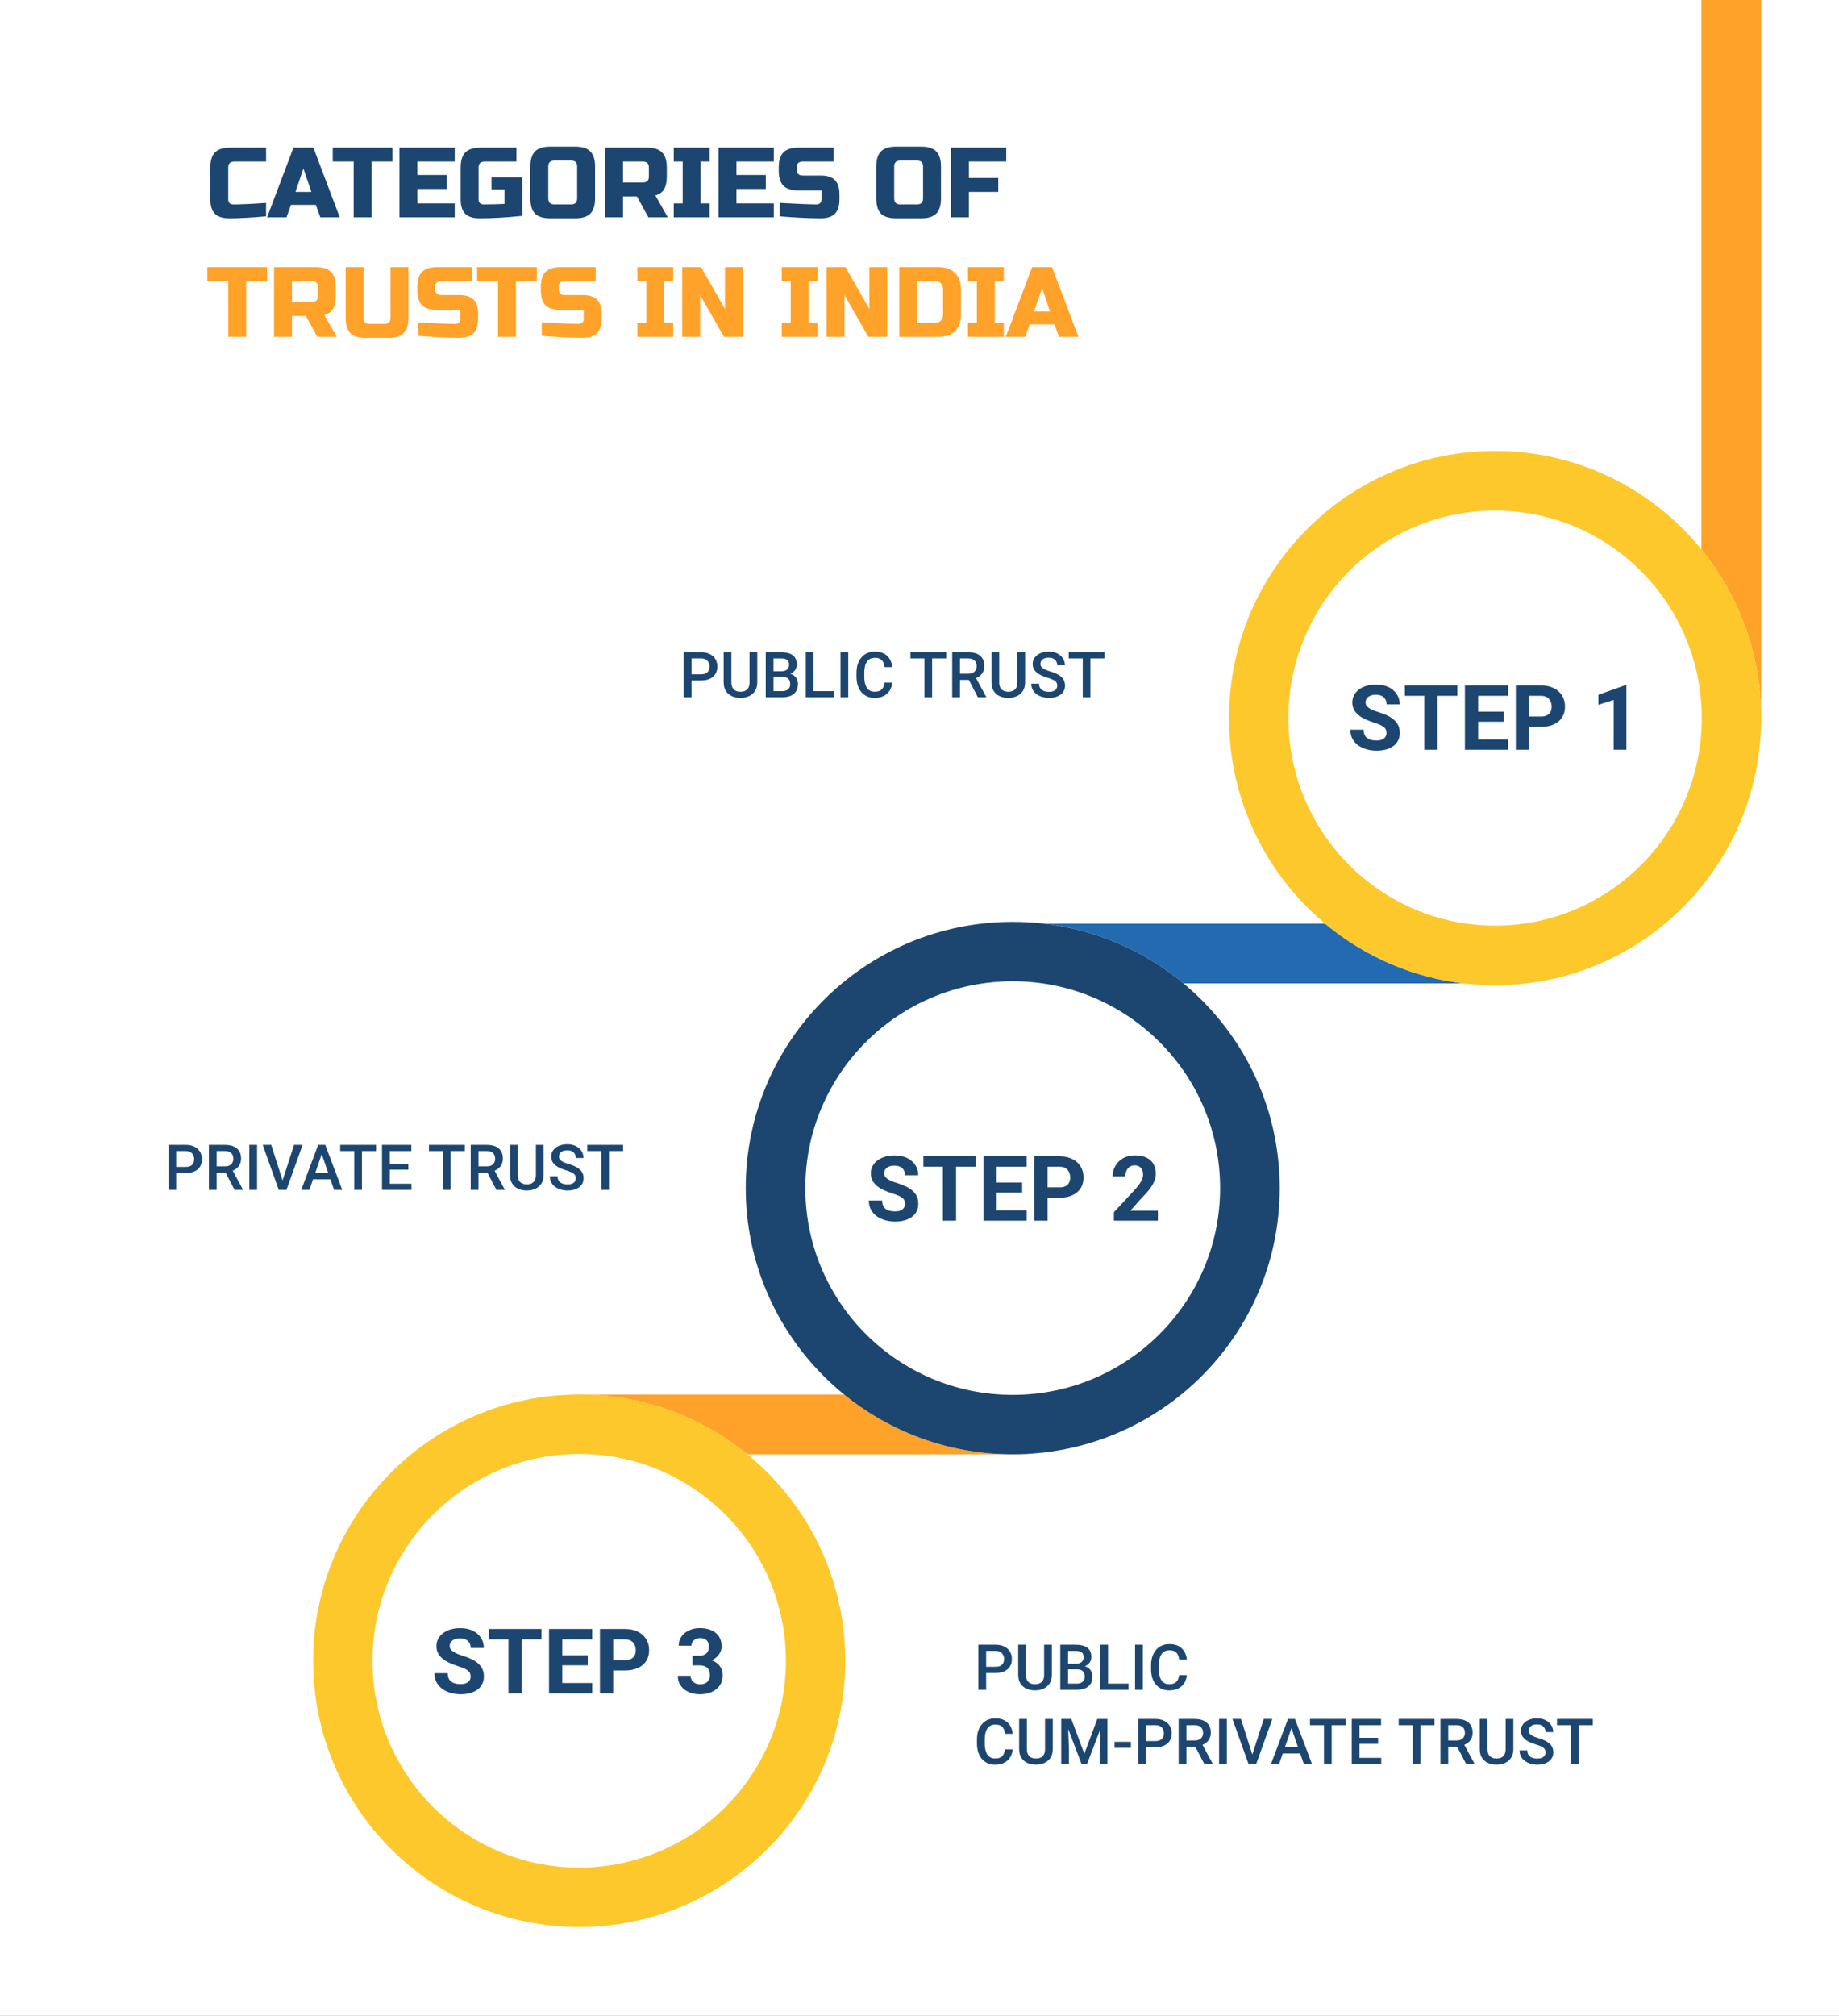 <svg width="1016" height="1113" viewBox="0 0 1016 1113" fill="none" xmlns="http://www.w3.org/2000/svg">
<rect x="0" y="0" width="1016" height="1113" fill="#808080" stroke="none"/>
<g clip-path="url(#clip0_642_530)">
<rect width="1016" height="1113" fill="white"/>
<path d="M568 770H316V803H568V770Z" fill="#FFA229"/>
<path d="M319.994 1064C401.188 1064 467 998.185 467 917C467 835.815 401.188 770 319.994 770C238.8 770 173 835.815 173 917.029C173 998.243 238.806 1064 319.994 1064Z" fill="white"/>
<path d="M260.015 925.698C260.015 925.063 259.917 924.494 259.722 923.989C259.543 923.468 259.201 922.996 258.696 922.573C258.192 922.134 257.484 921.702 256.572 921.279C255.661 920.856 254.481 920.417 253.032 919.961C251.421 919.44 249.891 918.854 248.442 918.203C247.01 917.552 245.741 916.795 244.634 915.933C243.543 915.054 242.681 914.036 242.046 912.881C241.427 911.725 241.118 910.382 241.118 908.853C241.118 907.371 241.444 906.029 242.095 904.824C242.746 903.604 243.657 902.562 244.829 901.699C246.001 900.82 247.384 900.145 248.979 899.673C250.591 899.201 252.357 898.965 254.277 898.965C256.898 898.965 259.185 899.437 261.138 900.381C263.091 901.325 264.604 902.619 265.679 904.263C266.769 905.907 267.314 907.786 267.314 909.902H260.039C260.039 908.861 259.819 907.949 259.38 907.168C258.957 906.37 258.306 905.744 257.427 905.288C256.564 904.832 255.474 904.604 254.155 904.604C252.886 904.604 251.828 904.8 250.981 905.19C250.135 905.565 249.5 906.077 249.077 906.729C248.654 907.363 248.442 908.079 248.442 908.877C248.442 909.479 248.589 910.024 248.882 910.513C249.191 911.001 249.647 911.457 250.249 911.88C250.851 912.303 251.592 912.702 252.471 913.076C253.35 913.451 254.367 913.817 255.522 914.175C257.459 914.761 259.16 915.42 260.625 916.152C262.106 916.885 263.343 917.707 264.336 918.618C265.329 919.53 266.077 920.563 266.582 921.719C267.087 922.874 267.339 924.185 267.339 925.649C267.339 927.196 267.038 928.579 266.436 929.8C265.833 931.021 264.963 932.054 263.823 932.9C262.684 933.747 261.325 934.39 259.746 934.829C258.167 935.269 256.401 935.488 254.448 935.488C252.69 935.488 250.957 935.26 249.248 934.805C247.539 934.333 245.985 933.625 244.585 932.681C243.201 931.737 242.095 930.532 241.265 929.067C240.435 927.603 240.02 925.869 240.02 923.867H247.368C247.368 924.974 247.539 925.91 247.881 926.675C248.223 927.44 248.703 928.058 249.321 928.53C249.956 929.002 250.705 929.344 251.567 929.556C252.446 929.767 253.407 929.873 254.448 929.873C255.718 929.873 256.759 929.694 257.573 929.336C258.403 928.978 259.014 928.481 259.404 927.847C259.811 927.212 260.015 926.496 260.015 925.698ZM288.213 899.453V935H280.913V899.453H288.213ZM299.15 899.453V905.19H270.146V899.453H299.15ZM327.178 929.287V935H308.257V929.287H327.178ZM310.649 899.453V935H303.325V899.453H310.649ZM324.712 913.931V919.497H308.257V913.931H324.712ZM327.153 899.453V905.19H308.257V899.453H327.153ZM345.293 922.329H336.235V916.616H345.293C346.693 916.616 347.832 916.388 348.711 915.933C349.59 915.461 350.233 914.81 350.64 913.979C351.047 913.149 351.25 912.214 351.25 911.172C351.25 910.114 351.047 909.129 350.64 908.218C350.233 907.306 349.59 906.574 348.711 906.021C347.832 905.467 346.693 905.19 345.293 905.19H338.774V935H331.45V899.453H345.293C348.076 899.453 350.461 899.958 352.446 900.967C354.448 901.96 355.978 903.335 357.036 905.093C358.094 906.851 358.623 908.861 358.623 911.123C358.623 913.418 358.094 915.404 357.036 917.08C355.978 918.757 354.448 920.05 352.446 920.962C350.461 921.873 348.076 922.329 345.293 922.329ZM382.598 914.175H386.357C387.562 914.175 388.555 913.971 389.336 913.564C390.117 913.141 390.695 912.555 391.069 911.807C391.46 911.042 391.655 910.155 391.655 909.146C391.655 908.234 391.476 907.428 391.118 906.729C390.776 906.012 390.247 905.459 389.531 905.068C388.815 904.661 387.912 904.458 386.821 904.458C385.959 904.458 385.161 904.629 384.429 904.971C383.696 905.312 383.11 905.793 382.671 906.411C382.231 907.03 382.012 907.778 382.012 908.657H374.956C374.956 906.704 375.477 905.003 376.519 903.555C377.576 902.106 378.993 900.975 380.767 900.161C382.541 899.347 384.494 898.94 386.626 898.94C389.035 898.94 391.143 899.331 392.949 900.112C394.756 900.877 396.164 902.008 397.173 903.506C398.182 905.003 398.687 906.859 398.687 909.072C398.687 910.195 398.426 911.286 397.905 912.344C397.384 913.385 396.636 914.329 395.659 915.176C394.699 916.006 393.527 916.673 392.144 917.178C390.76 917.666 389.206 917.91 387.48 917.91H382.598V914.175ZM382.598 919.521V915.884H387.48C389.417 915.884 391.118 916.104 392.583 916.543C394.048 916.982 395.277 917.617 396.27 918.447C397.262 919.261 398.011 920.229 398.516 921.353C399.02 922.459 399.272 923.688 399.272 925.039C399.272 926.699 398.955 928.18 398.32 929.482C397.686 930.768 396.79 931.859 395.635 932.754C394.495 933.649 393.161 934.333 391.631 934.805C390.101 935.26 388.433 935.488 386.626 935.488C385.129 935.488 383.656 935.285 382.207 934.878C380.775 934.455 379.473 933.828 378.301 932.998C377.145 932.152 376.217 931.094 375.518 929.824C374.834 928.538 374.492 927.017 374.492 925.259H381.548C381.548 926.17 381.776 926.984 382.231 927.7C382.687 928.416 383.314 928.978 384.111 929.385C384.925 929.792 385.828 929.995 386.821 929.995C387.944 929.995 388.905 929.792 389.702 929.385C390.516 928.962 391.134 928.376 391.558 927.627C391.997 926.862 392.217 925.975 392.217 924.966C392.217 923.664 391.981 922.622 391.509 921.841C391.037 921.043 390.361 920.457 389.482 920.083C388.604 919.709 387.562 919.521 386.357 919.521H382.598Z" fill="#1C4670"/>
<path d="M319.994 1064C401.188 1064 467 998.179 467 917C467 835.821 401.188 770 319.994 770C238.8 770 173 835.809 173 917.029C173 998.249 238.806 1064 319.994 1064ZM319.994 1031.19C256.924 1031.19 205.795 980.062 205.795 917C205.795 853.938 256.924 802.806 319.994 802.806C383.065 802.806 434.193 853.932 434.193 917.029C434.193 980.126 383.065 1031.19 320 1031.19H319.994Z" fill="#FCC82B"/>
<path d="M973 0H940V400H973V0Z" fill="#FFA229"/>
<path d="M819 510H568V543H819V510Z" fill="#246AB0"/>
<path d="M825.994 544C907.185 544 973 477.961 973 396.5C973 315.039 907.185 249 825.994 249C744.803 249 679 315.039 679 396.5C679 477.961 744.815 544 825.994 544Z" fill="white"/>
<path d="M766.015 404.698C766.015 404.063 765.917 403.494 765.722 402.989C765.543 402.468 765.201 401.996 764.696 401.573C764.192 401.134 763.484 400.702 762.572 400.279C761.661 399.856 760.481 399.417 759.032 398.961C757.421 398.44 755.891 397.854 754.442 397.203C753.01 396.552 751.741 395.795 750.634 394.933C749.543 394.054 748.681 393.036 748.046 391.881C747.427 390.725 747.118 389.382 747.118 387.853C747.118 386.371 747.444 385.029 748.095 383.824C748.746 382.604 749.657 381.562 750.829 380.699C752.001 379.82 753.384 379.145 754.979 378.673C756.591 378.201 758.357 377.965 760.277 377.965C762.898 377.965 765.185 378.437 767.138 379.381C769.091 380.325 770.604 381.619 771.679 383.263C772.769 384.907 773.314 386.786 773.314 388.902H766.039C766.039 387.861 765.819 386.949 765.38 386.168C764.957 385.37 764.306 384.744 763.427 384.288C762.564 383.832 761.474 383.604 760.155 383.604C758.886 383.604 757.828 383.8 756.981 384.19C756.135 384.565 755.5 385.077 755.077 385.729C754.654 386.363 754.442 387.079 754.442 387.877C754.442 388.479 754.589 389.024 754.882 389.513C755.191 390.001 755.647 390.457 756.249 390.88C756.851 391.303 757.592 391.702 758.471 392.076C759.35 392.451 760.367 392.817 761.522 393.175C763.459 393.761 765.16 394.42 766.625 395.152C768.106 395.885 769.343 396.707 770.336 397.618C771.329 398.53 772.077 399.563 772.582 400.719C773.087 401.874 773.339 403.185 773.339 404.649C773.339 406.196 773.038 407.579 772.436 408.8C771.833 410.021 770.963 411.054 769.823 411.9C768.684 412.747 767.325 413.39 765.746 413.829C764.167 414.269 762.401 414.488 760.448 414.488C758.69 414.488 756.957 414.26 755.248 413.805C753.539 413.333 751.985 412.625 750.585 411.681C749.201 410.737 748.095 409.532 747.265 408.067C746.435 406.603 746.02 404.869 746.02 402.867H753.368C753.368 403.974 753.539 404.91 753.881 405.675C754.223 406.44 754.703 407.058 755.321 407.53C755.956 408.002 756.705 408.344 757.567 408.556C758.446 408.767 759.407 408.873 760.448 408.873C761.718 408.873 762.759 408.694 763.573 408.336C764.403 407.978 765.014 407.481 765.404 406.847C765.811 406.212 766.015 405.496 766.015 404.698ZM794.213 378.453V414H786.913V378.453H794.213ZM805.15 378.453V384.19H776.146V378.453H805.15ZM833.178 408.287V414H814.257V408.287H833.178ZM816.649 378.453V414H809.325V378.453H816.649ZM830.712 392.931V398.497H814.257V392.931H830.712ZM833.153 378.453V384.19H814.257V378.453H833.153ZM851.293 401.329H842.235V395.616H851.293C852.693 395.616 853.832 395.388 854.711 394.933C855.59 394.461 856.233 393.81 856.64 392.979C857.047 392.149 857.25 391.214 857.25 390.172C857.25 389.114 857.047 388.129 856.64 387.218C856.233 386.306 855.59 385.574 854.711 385.021C853.832 384.467 852.693 384.19 851.293 384.19H844.774V414H837.45V378.453H851.293C854.076 378.453 856.461 378.958 858.446 379.967C860.448 380.96 861.978 382.335 863.036 384.093C864.094 385.851 864.623 387.861 864.623 390.123C864.623 392.418 864.094 394.404 863.036 396.08C861.978 397.757 860.448 399.05 858.446 399.962C856.461 400.873 854.076 401.329 851.293 401.329ZM898.534 378.38V414H891.503V386.485L883.056 389.171V383.629L897.777 378.38H898.534Z" fill="#1C4670"/>
<path d="M825.994 544C907.185 544 973 477.961 973 396.5C973 315.039 907.185 249 825.994 249C744.803 249 679 315.039 679 396.5C679 477.961 744.815 544 825.994 544ZM825.994 511.077C762.926 511.077 711.806 459.777 711.806 396.5C711.806 333.223 762.955 281.917 826 281.917C889.045 281.917 940.188 333.217 940.188 396.5C940.188 459.783 889.062 511.077 826 511.077H825.994Z" fill="#FCC82B"/>
<path d="M559.5 803C640.961 803 707 737.186 707 655.997C707 574.808 640.961 509 559.5 509C478.039 509 412 574.82 412 655.997C412 737.175 478.039 803 559.5 803Z" fill="white"/>
<path d="M500.015 664.698C500.015 664.063 499.917 663.494 499.722 662.989C499.543 662.468 499.201 661.996 498.696 661.573C498.192 661.134 497.484 660.702 496.572 660.279C495.661 659.856 494.481 659.417 493.032 658.961C491.421 658.44 489.891 657.854 488.442 657.203C487.01 656.552 485.741 655.795 484.634 654.933C483.543 654.054 482.681 653.036 482.046 651.881C481.427 650.725 481.118 649.382 481.118 647.853C481.118 646.371 481.444 645.029 482.095 643.824C482.746 642.604 483.657 641.562 484.829 640.699C486.001 639.82 487.384 639.145 488.979 638.673C490.591 638.201 492.357 637.965 494.277 637.965C496.898 637.965 499.185 638.437 501.138 639.381C503.091 640.325 504.604 641.619 505.679 643.263C506.769 644.907 507.314 646.786 507.314 648.902H500.039C500.039 647.861 499.819 646.949 499.38 646.168C498.957 645.37 498.306 644.744 497.427 644.288C496.564 643.832 495.474 643.604 494.155 643.604C492.886 643.604 491.828 643.8 490.981 644.19C490.135 644.565 489.5 645.077 489.077 645.729C488.654 646.363 488.442 647.079 488.442 647.877C488.442 648.479 488.589 649.024 488.882 649.513C489.191 650.001 489.647 650.457 490.249 650.88C490.851 651.303 491.592 651.702 492.471 652.076C493.35 652.451 494.367 652.817 495.522 653.175C497.459 653.761 499.16 654.42 500.625 655.152C502.106 655.885 503.343 656.707 504.336 657.618C505.329 658.53 506.077 659.563 506.582 660.719C507.087 661.874 507.339 663.185 507.339 664.649C507.339 666.196 507.038 667.579 506.436 668.8C505.833 670.021 504.963 671.054 503.823 671.9C502.684 672.747 501.325 673.39 499.746 673.829C498.167 674.269 496.401 674.488 494.448 674.488C492.69 674.488 490.957 674.26 489.248 673.805C487.539 673.333 485.985 672.625 484.585 671.681C483.201 670.737 482.095 669.532 481.265 668.067C480.435 666.603 480.02 664.869 480.02 662.867H487.368C487.368 663.974 487.539 664.91 487.881 665.675C488.223 666.44 488.703 667.058 489.321 667.53C489.956 668.002 490.705 668.344 491.567 668.556C492.446 668.767 493.407 668.873 494.448 668.873C495.718 668.873 496.759 668.694 497.573 668.336C498.403 667.978 499.014 667.481 499.404 666.847C499.811 666.212 500.015 665.496 500.015 664.698ZM528.213 638.453V674H520.913V638.453H528.213ZM539.15 638.453V644.19H510.146V638.453H539.15ZM567.178 668.287V674H548.257V668.287H567.178ZM550.649 638.453V674H543.325V638.453H550.649ZM564.712 652.931V658.497H548.257V652.931H564.712ZM567.153 638.453V644.19H548.257V638.453H567.153ZM585.293 661.329H576.235V655.616H585.293C586.693 655.616 587.832 655.388 588.711 654.933C589.59 654.461 590.233 653.81 590.64 652.979C591.047 652.149 591.25 651.214 591.25 650.172C591.25 649.114 591.047 648.129 590.64 647.218C590.233 646.306 589.59 645.574 588.711 645.021C587.832 644.467 586.693 644.19 585.293 644.19H578.774V674H571.45V638.453H585.293C588.076 638.453 590.461 638.958 592.446 639.967C594.448 640.96 595.978 642.335 597.036 644.093C598.094 645.851 598.623 647.861 598.623 650.123C598.623 652.418 598.094 654.404 597.036 656.08C595.978 657.757 594.448 659.05 592.446 659.962C590.461 660.873 588.076 661.329 585.293 661.329ZM639.712 668.507V674H615.396V669.312L626.895 656.983C628.05 655.698 628.962 654.566 629.629 653.59C630.296 652.597 630.776 651.71 631.069 650.929C631.379 650.131 631.533 649.374 631.533 648.658C631.533 647.584 631.354 646.664 630.996 645.899C630.638 645.118 630.109 644.516 629.409 644.093C628.726 643.67 627.879 643.458 626.87 643.458C625.796 643.458 624.868 643.718 624.087 644.239C623.322 644.76 622.736 645.484 622.329 646.412C621.938 647.34 621.743 648.39 621.743 649.562H614.688C614.688 647.446 615.192 645.509 616.201 643.751C617.21 641.977 618.634 640.569 620.474 639.527C622.313 638.469 624.494 637.94 627.017 637.94C629.507 637.94 631.606 638.347 633.315 639.161C635.041 639.959 636.343 641.114 637.222 642.628C638.117 644.125 638.564 645.916 638.564 647.999C638.564 649.171 638.377 650.318 638.003 651.441C637.629 652.548 637.091 653.655 636.392 654.762C635.708 655.852 634.878 656.959 633.901 658.082C632.925 659.205 631.842 660.369 630.654 661.573L624.478 668.507H639.712Z" fill="#1C4670"/>
<path d="M559.5 803C640.961 803 707 737.18 707 655.997C707 574.814 640.961 509 559.5 509C478.039 509 412 574.814 412 655.997C412 737.18 478.039 803 559.5 803ZM559.5 770.189C496.217 770.189 444.923 719.058 444.923 655.997C444.923 592.936 496.217 541.811 559.5 541.811C622.783 541.811 674.077 592.93 674.077 655.997C674.077 719.064 622.783 770.189 559.5 770.189Z" fill="#1C4670"/>
<path d="M147 119.45C138.823 120.183 132.04 120.55 126.65 120.55C123.057 120.55 120.417 119.707 118.73 118.02C117.043 116.333 116.2 113.693 116.2 110.1V92.5C116.2 88.65 117.062 85.863 118.785 84.14C120.545 82.38 123.35 81.5 127.2 81.5H147V89.2H129.4C127.2 89.2 126.1 90.3 126.1 92.5V110.1C126.1 110.943 126.338 111.622 126.815 112.135C127.328 112.612 127.97 112.85 128.74 112.85C129.51 112.85 130.353 112.85 131.27 112.85C132.187 112.813 133.14 112.777 134.13 112.74C135.12 112.703 136.11 112.667 137.1 112.63C138.127 112.593 139.428 112.52 141.005 112.41C142.618 112.3 144.617 112.172 147 112.025V119.45ZM158.281 120H147.556L162.131 81.5H173.131L187.706 120H176.981L174.506 113.125H160.756L158.281 120ZM163.231 105.975H172.031L167.631 93.05L163.231 105.975ZM205.287 120H195.387V89.2H183.837V81.5H216.837V89.2H205.287V120ZM251.219 120H220.694V81.5H251.219V89.2H230.594V96.625H246.819V104.325H230.594V112.3H251.219V120ZM288.606 119.175C280.026 120.092 272.142 120.55 264.956 120.55C261.362 120.55 258.722 119.707 257.036 118.02C255.349 116.333 254.506 113.693 254.506 110.1V92.5C254.506 88.65 255.367 85.863 257.091 84.14C258.851 82.38 261.656 81.5 265.506 81.5H285.306V89.2H267.706C265.506 89.2 264.406 90.3 264.406 92.5V110.1C264.406 110.943 264.644 111.622 265.121 112.135C265.634 112.612 266.312 112.85 267.156 112.85C271.372 112.85 275.222 112.758 278.706 112.575V104.6H271.556V98H288.606V119.175ZM318.866 91.95C318.866 89.75 317.766 88.65 315.566 88.65H306.216C304.016 88.65 302.916 89.75 302.916 91.95V109.55C302.916 111.75 304.016 112.85 306.216 112.85H315.566C317.766 112.85 318.866 111.75 318.866 109.55V91.95ZM328.766 109.55C328.766 113.4 327.886 116.205 326.126 117.965C324.403 119.688 321.616 120.55 317.766 120.55H304.016C300.166 120.55 297.361 119.688 295.601 117.965C293.878 116.205 293.016 113.4 293.016 109.55V91.95C293.016 88.1 293.878 85.313 295.601 83.59C297.361 81.83 300.166 80.95 304.016 80.95H317.766C321.616 80.95 324.403 81.83 326.126 83.59C327.886 85.313 328.766 88.1 328.766 91.95V109.55ZM334.292 81.5H357.392C361.242 81.5 364.029 82.38 365.752 84.14C367.512 85.863 368.392 88.65 368.392 92.5V97.45C368.392 100.493 367.879 102.858 366.852 104.545C365.862 106.232 364.267 107.35 362.067 107.9L368.942 120H358.217L351.892 108.45H344.192V120H334.292V81.5ZM358.492 92.5C358.492 90.3 357.392 89.2 355.192 89.2H344.192V100.75H355.192C357.392 100.75 358.492 99.65 358.492 97.45V92.5ZM392.027 120H372.227V112.3H377.177V89.2H372.227V81.5H392.027V89.2H387.077V112.3H392.027V120ZM427.498 120H396.973V81.5H427.498V89.2H406.873V96.625H423.098V104.325H406.873V112.3H427.498V120ZM430.73 112.025C440.777 112.575 447.578 112.85 451.135 112.85C451.978 112.85 452.638 112.612 453.115 112.135C453.628 111.622 453.885 110.943 453.885 110.1V105.15H441.235C437.385 105.15 434.58 104.288 432.82 102.565C431.097 100.805 430.235 98 430.235 94.15V92.5C430.235 88.65 431.097 85.863 432.82 84.14C434.58 82.38 437.385 81.5 441.235 81.5H460.54V89.2H443.435C441.235 89.2 440.135 90.3 440.135 92.5V93.6C440.135 95.8 441.235 96.9 443.435 96.9H453.335C456.928 96.9 459.568 97.743 461.255 99.43C462.942 101.117 463.785 103.757 463.785 107.35V110.1C463.785 113.693 462.942 116.333 461.255 118.02C459.568 119.707 456.928 120.55 453.335 120.55C451.465 120.55 449.485 120.513 447.395 120.44L442.335 120.22C438.595 120.037 434.727 119.78 430.73 119.45V112.025ZM509.97 91.95C509.97 89.75 508.87 88.65 506.67 88.65H497.32C495.12 88.65 494.02 89.75 494.02 91.95V109.55C494.02 111.75 495.12 112.85 497.32 112.85H506.67C508.87 112.85 509.97 111.75 509.97 109.55V91.95ZM519.87 109.55C519.87 113.4 518.99 116.205 517.23 117.965C515.507 119.688 512.72 120.55 508.87 120.55H495.12C491.27 120.55 488.465 119.688 486.705 117.965C484.982 116.205 484.12 113.4 484.12 109.55V91.95C484.12 88.1 484.982 85.313 486.705 83.59C488.465 81.83 491.27 80.95 495.12 80.95H508.87C512.72 80.95 515.507 81.83 517.23 83.59C518.99 85.313 519.87 88.1 519.87 91.95V109.55ZM535.296 120H525.396V81.5H555.921V89.2H535.296V98.275H551.521V105.975H535.296V120Z" fill="#1C4670"/>
<path d="M136 186H126.1V155.2H114.55V147.5H147.55V155.2H136V186ZM151.406 147.5H174.506C178.356 147.5 181.143 148.38 182.866 150.14C184.626 151.863 185.506 154.65 185.506 158.5V163.45C185.506 166.493 184.993 168.858 183.966 170.545C182.976 172.232 181.381 173.35 179.181 173.9L186.056 186H175.331L169.006 174.45H161.306V186H151.406V147.5ZM175.606 158.5C175.606 156.3 174.506 155.2 172.306 155.2H161.306V166.75H172.306C174.506 166.75 175.606 165.65 175.606 163.45V158.5ZM215.741 147.5H225.641V175.55C225.641 179.4 224.761 182.205 223.001 183.965C221.278 185.688 218.491 186.55 214.641 186.55H201.991C198.141 186.55 195.336 185.688 193.576 183.965C191.853 182.205 190.991 179.4 190.991 175.55V147.5H200.891V175.55C200.891 177.75 201.991 178.85 204.191 178.85H212.441C214.641 178.85 215.741 177.75 215.741 175.55V147.5ZM231.086 178.025C241.133 178.575 247.935 178.85 251.491 178.85C252.335 178.85 252.995 178.612 253.471 178.135C253.985 177.622 254.241 176.943 254.241 176.1V171.15H241.591C237.741 171.15 234.936 170.288 233.176 168.565C231.453 166.805 230.591 164 230.591 160.15V158.5C230.591 154.65 231.453 151.863 233.176 150.14C234.936 148.38 237.741 147.5 241.591 147.5H260.896V155.2H243.791C241.591 155.2 240.491 156.3 240.491 158.5V159.6C240.491 161.8 241.591 162.9 243.791 162.9H253.691C257.285 162.9 259.925 163.743 261.611 165.43C263.298 167.117 264.141 169.757 264.141 173.35V176.1C264.141 179.693 263.298 182.333 261.611 184.02C259.925 185.707 257.285 186.55 253.691 186.55C251.821 186.55 249.841 186.513 247.751 186.44L242.691 186.22C238.951 186.037 235.083 185.78 231.086 185.45V178.025ZM285.048 186H275.148V155.2H263.598V147.5H296.598V155.2H285.048V186ZM299.299 178.025C309.346 178.575 316.148 178.85 319.704 178.85C320.548 178.85 321.208 178.612 321.684 178.135C322.198 177.622 322.454 176.943 322.454 176.1V171.15H309.804C305.954 171.15 303.149 170.288 301.389 168.565C299.666 166.805 298.804 164 298.804 160.15V158.5C298.804 154.65 299.666 151.863 301.389 150.14C303.149 148.38 305.954 147.5 309.804 147.5H329.109V155.2H312.004C309.804 155.2 308.704 156.3 308.704 158.5V159.6C308.704 161.8 309.804 162.9 312.004 162.9H321.904C325.498 162.9 328.138 163.743 329.824 165.43C331.511 167.117 332.354 169.757 332.354 173.35V176.1C332.354 179.693 331.511 182.333 329.824 184.02C328.138 185.707 325.498 186.55 321.904 186.55C320.034 186.55 318.054 186.513 315.964 186.44L310.904 186.22C307.164 186.037 303.296 185.78 299.299 185.45V178.025ZM371.939 186H352.139V178.3H357.089V155.2H352.139V147.5H371.939V155.2H366.989V178.3H371.939V186ZM410.435 186H399.985L386.785 162.9V186H376.885V147.5H387.335L400.535 170.6V147.5H410.435V186ZM451.7 186H431.9V178.3H436.85V155.2H431.9V147.5H451.7V155.2H446.75V178.3H451.7V186ZM490.196 186H479.746L466.546 162.9V186H456.646V147.5H467.096L480.296 170.6V147.5H490.196V186ZM518.271 147.5C522.415 147.5 525.55 148.582 527.676 150.745C529.84 152.872 530.921 156.007 530.921 160.15V173.35C530.921 177.493 529.84 180.647 527.676 182.81C525.55 184.937 522.415 186 518.271 186H496.821V147.5H518.271ZM521.021 160.15C521.021 156.85 519.371 155.2 516.071 155.2H506.721V178.3H516.071C519.371 178.3 521.021 176.65 521.021 173.35V160.15ZM554.556 186H534.756V178.3H539.706V155.2H534.756V147.5H554.556V155.2H549.606V178.3H554.556V186ZM566.377 186H555.652L570.227 147.5H581.227L595.802 186H585.077L582.602 179.125H568.852L566.377 186ZM571.327 171.975H580.127L575.727 159.05L571.327 171.975Z" fill="#FFA229"/>
<path d="M387.243 375.72H380.766V372.319H387.243C388.371 372.319 389.282 372.137 389.977 371.772C390.672 371.408 391.179 370.907 391.498 370.269C391.828 369.619 391.994 368.879 391.994 368.047C391.994 367.261 391.828 366.526 391.498 365.842C391.179 365.147 390.672 364.589 389.977 364.167C389.282 363.746 388.371 363.535 387.243 363.535H382.082V385H377.792V360.117H387.243C389.168 360.117 390.803 360.459 392.147 361.143C393.503 361.815 394.534 362.749 395.241 363.945C395.947 365.13 396.3 366.486 396.3 368.013C396.3 369.619 395.947 370.998 395.241 372.148C394.534 373.299 393.503 374.182 392.147 374.797C390.803 375.413 389.168 375.72 387.243 375.72ZM414.108 360.117H418.38V376.746C418.38 378.637 417.97 380.221 417.15 381.497C416.33 382.773 415.213 383.735 413.8 384.385C412.399 385.023 410.832 385.342 409.101 385.342C407.312 385.342 405.717 385.023 404.315 384.385C402.914 383.735 401.809 382.773 401 381.497C400.202 380.221 399.804 378.637 399.804 376.746V360.117H404.076V376.746C404.076 377.942 404.281 378.927 404.691 379.702C405.102 380.465 405.683 381.029 406.435 381.394C407.187 381.759 408.075 381.941 409.101 381.941C410.126 381.941 411.009 381.759 411.75 381.394C412.501 381.029 413.083 380.465 413.493 379.702C413.903 378.927 414.108 377.942 414.108 376.746V360.117ZM432.377 373.755H426.037L426.002 370.627H431.54C432.474 370.627 433.266 370.491 433.915 370.217C434.576 369.932 435.077 369.528 435.419 369.004C435.761 368.468 435.932 367.825 435.932 367.073C435.932 366.241 435.772 365.563 435.453 365.039C435.134 364.515 434.644 364.133 433.983 363.894C433.334 363.655 432.502 363.535 431.488 363.535H427.335V385H423.046V360.117H431.488C432.855 360.117 434.075 360.248 435.146 360.51C436.228 360.772 437.145 361.182 437.897 361.741C438.66 362.288 439.236 362.983 439.623 363.826C440.022 364.669 440.221 365.671 440.221 366.833C440.221 367.859 439.976 368.799 439.486 369.653C438.996 370.496 438.273 371.186 437.316 371.721C436.359 372.257 435.168 372.576 433.744 372.678L432.377 373.755ZM432.189 385H424.687L426.618 381.599H432.189C433.157 381.599 433.966 381.44 434.616 381.121C435.265 380.79 435.749 380.34 436.068 379.771C436.399 379.189 436.564 378.512 436.564 377.737C436.564 376.928 436.422 376.227 436.137 375.635C435.852 375.031 435.402 374.569 434.787 374.25C434.171 373.92 433.368 373.755 432.377 373.755H427.558L427.592 370.627H433.864L434.838 371.807C436.205 371.852 437.327 372.154 438.205 372.712C439.093 373.271 439.754 373.994 440.187 374.883C440.62 375.771 440.836 376.729 440.836 377.754C440.836 379.338 440.489 380.665 439.794 381.736C439.11 382.807 438.125 383.621 436.837 384.18C435.55 384.727 434 385 432.189 385ZM460.746 381.599V385H448.253V381.599H460.746ZM449.45 360.117V385H445.16V360.117H449.45ZM468.642 360.117V385H464.352V360.117H468.642ZM488.671 376.899H492.943C492.807 378.529 492.351 379.981 491.576 381.257C490.801 382.522 489.713 383.519 488.312 384.248C486.911 384.977 485.207 385.342 483.202 385.342C481.664 385.342 480.28 385.068 479.049 384.521C477.819 383.963 476.765 383.177 475.888 382.163C475.01 381.138 474.338 379.902 473.871 378.455C473.415 377.008 473.188 375.39 473.188 373.601V371.533C473.188 369.744 473.421 368.127 473.888 366.68C474.367 365.233 475.05 363.997 475.939 362.971C476.828 361.934 477.893 361.143 479.135 360.596C480.388 360.049 481.795 359.775 483.356 359.775C485.338 359.775 487.013 360.14 488.38 360.869C489.748 361.598 490.807 362.607 491.559 363.894C492.322 365.181 492.79 366.657 492.96 368.32H488.688C488.574 367.249 488.323 366.332 487.936 365.569C487.56 364.806 487.002 364.224 486.261 363.826C485.521 363.416 484.552 363.21 483.356 363.21C482.376 363.21 481.522 363.393 480.792 363.757C480.063 364.122 479.454 364.657 478.964 365.364C478.474 366.07 478.104 366.942 477.853 367.979C477.614 369.004 477.494 370.177 477.494 371.499V373.601C477.494 374.854 477.602 375.994 477.819 377.019C478.047 378.033 478.389 378.905 478.844 379.634C479.311 380.363 479.904 380.927 480.622 381.326C481.339 381.724 482.2 381.924 483.202 381.924C484.421 381.924 485.407 381.73 486.159 381.343C486.922 380.955 487.497 380.391 487.885 379.651C488.284 378.899 488.546 377.982 488.671 376.899ZM514.972 360.117V385H510.717V360.117H514.972ZM522.782 360.117V363.535H502.975V360.117H522.782ZM526.063 360.117H534.865C536.756 360.117 538.368 360.402 539.701 360.972C541.034 361.541 542.054 362.384 542.76 363.501C543.478 364.606 543.837 365.973 543.837 367.603C543.837 368.844 543.609 369.938 543.153 370.884C542.698 371.829 542.054 372.627 541.222 373.276C540.39 373.914 539.399 374.41 538.249 374.763L536.95 375.396H529.037L529.003 371.995H534.933C535.958 371.995 536.813 371.812 537.497 371.448C538.18 371.083 538.693 370.588 539.035 369.961C539.388 369.323 539.564 368.605 539.564 367.808C539.564 366.942 539.394 366.19 539.052 365.552C538.721 364.902 538.209 364.407 537.514 364.065C536.819 363.712 535.936 363.535 534.865 363.535H530.353V385H526.063V360.117ZM540.265 385L534.42 373.823L538.915 373.806L544.845 384.778V385H540.265ZM562.072 360.117H566.344V376.746C566.344 378.637 565.934 380.221 565.114 381.497C564.293 382.773 563.177 383.735 561.764 384.385C560.363 385.023 558.796 385.342 557.064 385.342C555.276 385.342 553.681 385.023 552.279 384.385C550.878 383.735 549.773 382.773 548.964 381.497C548.166 380.221 547.768 378.637 547.768 376.746V360.117H552.04V376.746C552.04 377.942 552.245 378.927 552.655 379.702C553.065 380.465 553.646 381.029 554.398 381.394C555.15 381.759 556.039 381.941 557.064 381.941C558.09 381.941 558.973 381.759 559.713 381.394C560.465 381.029 561.046 380.465 561.457 379.702C561.867 378.927 562.072 377.942 562.072 376.746V360.117ZM584.101 378.591C584.101 378.079 584.021 377.623 583.861 377.224C583.713 376.825 583.445 376.461 583.058 376.13C582.671 375.8 582.124 375.481 581.417 375.173C580.722 374.854 579.834 374.53 578.751 374.199C577.567 373.835 576.473 373.43 575.47 372.986C574.479 372.53 573.613 372.006 572.873 371.414C572.132 370.81 571.557 370.12 571.146 369.346C570.736 368.56 570.531 367.654 570.531 366.628C570.531 365.614 570.742 364.692 571.164 363.86C571.597 363.028 572.206 362.31 572.992 361.707C573.79 361.091 574.73 360.618 575.812 360.288C576.894 359.946 578.091 359.775 579.401 359.775C581.247 359.775 582.836 360.117 584.169 360.801C585.513 361.484 586.544 362.402 587.262 363.552C587.991 364.703 588.356 365.973 588.356 367.363H584.101C584.101 366.543 583.924 365.819 583.571 365.193C583.229 364.555 582.705 364.054 581.999 363.689C581.304 363.324 580.421 363.142 579.35 363.142C578.336 363.142 577.493 363.296 576.82 363.604C576.148 363.911 575.647 364.327 575.316 364.851C574.986 365.375 574.821 365.968 574.821 366.628C574.821 367.096 574.929 367.523 575.146 367.91C575.362 368.286 575.692 368.639 576.137 368.97C576.581 369.289 577.139 369.591 577.812 369.875C578.484 370.16 579.276 370.434 580.187 370.696C581.566 371.106 582.768 371.562 583.793 372.063C584.818 372.553 585.673 373.111 586.356 373.738C587.04 374.364 587.553 375.076 587.895 375.874C588.236 376.66 588.407 377.555 588.407 378.557C588.407 379.605 588.196 380.551 587.775 381.394C587.353 382.226 586.75 382.938 585.963 383.53C585.189 384.111 584.254 384.561 583.161 384.88C582.078 385.188 580.871 385.342 579.538 385.342C578.341 385.342 577.162 385.182 576 384.863C574.849 384.544 573.801 384.06 572.855 383.411C571.91 382.75 571.158 381.93 570.6 380.95C570.041 379.958 569.762 378.802 569.762 377.48H574.052C574.052 378.289 574.188 378.979 574.462 379.548C574.747 380.118 575.14 380.585 575.641 380.95C576.142 381.303 576.723 381.565 577.384 381.736C578.056 381.907 578.774 381.992 579.538 381.992C580.54 381.992 581.378 381.85 582.05 381.565C582.733 381.28 583.246 380.881 583.588 380.369C583.93 379.856 584.101 379.264 584.101 378.591ZM602.438 360.117V385H598.183V360.117H602.438ZM610.248 360.117V363.535H590.441V360.117H610.248Z" fill="#1C4670"/>
<path d="M102.512 647.72H96.035V644.319H102.512C103.64 644.319 104.552 644.137 105.247 643.772C105.942 643.408 106.449 642.907 106.768 642.269C107.098 641.619 107.263 640.879 107.263 640.047C107.263 639.261 107.098 638.526 106.768 637.842C106.449 637.147 105.942 636.589 105.247 636.167C104.552 635.746 103.64 635.535 102.512 635.535H97.351V657H93.061V632.117H102.512C104.438 632.117 106.073 632.459 107.417 633.143C108.773 633.815 109.804 634.749 110.51 635.945C111.217 637.13 111.57 638.486 111.57 640.013C111.57 641.619 111.217 642.998 110.51 644.148C109.804 645.299 108.773 646.182 107.417 646.797C106.073 647.413 104.438 647.72 102.512 647.72ZM115.415 632.117H124.216C126.108 632.117 127.72 632.402 129.053 632.972C130.386 633.541 131.405 634.384 132.112 635.501C132.83 636.606 133.188 637.973 133.188 639.603C133.188 640.844 132.961 641.938 132.505 642.884C132.049 643.829 131.405 644.627 130.574 645.276C129.742 645.914 128.751 646.41 127.6 646.763L126.301 647.396H118.389L118.354 643.995H124.285C125.31 643.995 126.165 643.812 126.848 643.448C127.532 643.083 128.044 642.588 128.386 641.961C128.739 641.323 128.916 640.605 128.916 639.808C128.916 638.942 128.745 638.19 128.403 637.552C128.073 636.902 127.56 636.407 126.865 636.065C126.17 635.712 125.287 635.535 124.216 635.535H119.705V657H115.415V632.117ZM129.617 657L123.772 645.823L128.267 645.806L134.197 656.778V657H129.617ZM142.041 632.117V657H137.751V632.117H142.041ZM155.901 652.454L162.446 632.117H167.18L158.259 657H155.063L155.901 652.454ZM149.851 632.117L156.345 652.454L157.234 657H154.021L145.134 632.117H149.851ZM178.357 635.433L170.923 657H166.428L175.793 632.117H178.665L178.357 635.433ZM184.578 657L177.126 635.433L176.802 632.117H179.69L189.089 657H184.578ZM184.219 647.771V651.172H170.684V647.771H184.219ZM199.958 632.117V657H195.703V632.117H199.958ZM207.769 632.117V635.535H187.961V632.117H207.769ZM227.336 653.599V657H214.126V653.599H227.336ZM215.339 632.117V657H211.05V632.117H215.339ZM225.61 642.508V645.857H214.126V642.508H225.61ZM227.251 632.117V635.535H214.126V632.117H227.251ZM248.972 632.117V657H244.717V632.117H248.972ZM256.782 632.117V635.535H236.975V632.117H256.782ZM260.063 632.117H268.865C270.756 632.117 272.368 632.402 273.701 632.972C275.034 633.541 276.054 634.384 276.76 635.501C277.478 636.606 277.837 637.973 277.837 639.603C277.837 640.844 277.609 641.938 277.153 642.884C276.698 643.829 276.054 644.627 275.222 645.276C274.39 645.914 273.399 646.41 272.249 646.763L270.95 647.396H263.037L263.003 643.995H268.933C269.958 643.995 270.813 643.812 271.497 643.448C272.18 643.083 272.693 642.588 273.035 641.961C273.388 641.323 273.564 640.605 273.564 639.808C273.564 638.942 273.394 638.19 273.052 637.552C272.721 636.902 272.209 636.407 271.514 636.065C270.819 635.712 269.936 635.535 268.865 635.535H264.353V657H260.063V632.117ZM274.265 657L268.42 645.823L272.915 645.806L278.845 656.778V657H274.265ZM296.072 632.117H300.344V648.746C300.344 650.637 299.934 652.221 299.114 653.497C298.293 654.773 297.177 655.735 295.764 656.385C294.363 657.023 292.796 657.342 291.064 657.342C289.276 657.342 287.681 657.023 286.279 656.385C284.878 655.735 283.773 654.773 282.964 653.497C282.166 652.221 281.768 650.637 281.768 648.746V632.117H286.04V648.746C286.04 649.942 286.245 650.927 286.655 651.702C287.065 652.465 287.646 653.029 288.398 653.394C289.15 653.759 290.039 653.941 291.064 653.941C292.09 653.941 292.973 653.759 293.713 653.394C294.465 653.029 295.046 652.465 295.457 651.702C295.867 650.927 296.072 649.942 296.072 648.746V632.117ZM318.101 650.591C318.101 650.079 318.021 649.623 317.861 649.224C317.713 648.825 317.445 648.461 317.058 648.13C316.671 647.8 316.124 647.481 315.417 647.173C314.722 646.854 313.834 646.53 312.751 646.199C311.567 645.835 310.473 645.43 309.47 644.986C308.479 644.53 307.613 644.006 306.873 643.414C306.132 642.81 305.557 642.12 305.146 641.346C304.736 640.56 304.531 639.654 304.531 638.628C304.531 637.614 304.742 636.692 305.164 635.86C305.597 635.028 306.206 634.31 306.992 633.707C307.79 633.091 308.73 632.618 309.812 632.288C310.894 631.946 312.091 631.775 313.401 631.775C315.247 631.775 316.836 632.117 318.169 632.801C319.513 633.484 320.544 634.402 321.262 635.552C321.991 636.703 322.356 637.973 322.356 639.363H318.101C318.101 638.543 317.924 637.819 317.571 637.193C317.229 636.555 316.705 636.054 315.999 635.689C315.304 635.324 314.421 635.142 313.35 635.142C312.336 635.142 311.493 635.296 310.82 635.604C310.148 635.911 309.647 636.327 309.316 636.851C308.986 637.375 308.821 637.968 308.821 638.628C308.821 639.096 308.929 639.523 309.146 639.91C309.362 640.286 309.692 640.639 310.137 640.97C310.581 641.289 311.139 641.591 311.812 641.875C312.484 642.16 313.276 642.434 314.187 642.696C315.566 643.106 316.768 643.562 317.793 644.063C318.818 644.553 319.673 645.111 320.356 645.738C321.04 646.364 321.553 647.076 321.895 647.874C322.236 648.66 322.407 649.555 322.407 650.557C322.407 651.605 322.196 652.551 321.775 653.394C321.353 654.226 320.75 654.938 319.963 655.53C319.189 656.111 318.254 656.561 317.161 656.88C316.078 657.188 314.871 657.342 313.538 657.342C312.341 657.342 311.162 657.182 310 656.863C308.849 656.544 307.801 656.06 306.855 655.411C305.91 654.75 305.158 653.93 304.6 652.95C304.041 651.958 303.762 650.802 303.762 649.48H308.052C308.052 650.289 308.188 650.979 308.462 651.548C308.747 652.118 309.14 652.585 309.641 652.95C310.142 653.303 310.723 653.565 311.384 653.736C312.056 653.907 312.774 653.992 313.538 653.992C314.54 653.992 315.378 653.85 316.05 653.565C316.733 653.28 317.246 652.881 317.588 652.369C317.93 651.856 318.101 651.264 318.101 650.591ZM336.438 632.117V657H332.183V632.117H336.438ZM344.248 632.117V635.535H324.441V632.117H344.248Z" fill="#1C4670"/>
<path d="M549.98 923.72H543.503V920.319H549.98C551.108 920.319 552.019 920.137 552.714 919.772C553.409 919.408 553.916 918.907 554.235 918.269C554.566 917.619 554.731 916.879 554.731 916.047C554.731 915.261 554.566 914.526 554.235 913.842C553.916 913.147 553.409 912.589 552.714 912.167C552.019 911.746 551.108 911.535 549.98 911.535H544.819V933H540.529V908.117H549.98C551.905 908.117 553.54 908.459 554.885 909.143C556.241 909.815 557.272 910.749 557.978 911.945C558.684 913.13 559.038 914.486 559.038 916.013C559.038 917.619 558.684 918.998 557.978 920.148C557.272 921.299 556.241 922.182 554.885 922.797C553.54 923.413 551.905 923.72 549.98 923.72ZM576.845 908.117H581.118V924.746C581.118 926.637 580.708 928.221 579.887 929.497C579.067 930.773 577.95 931.735 576.538 932.385C575.136 933.023 573.57 933.342 571.838 933.342C570.049 933.342 568.454 933.023 567.053 932.385C565.651 931.735 564.546 930.773 563.737 929.497C562.94 928.221 562.541 926.637 562.541 924.746V908.117H566.813V924.746C566.813 925.942 567.019 926.927 567.429 927.702C567.839 928.465 568.42 929.029 569.172 929.394C569.924 929.759 570.812 929.941 571.838 929.941C572.863 929.941 573.746 929.759 574.487 929.394C575.239 929.029 575.82 928.465 576.23 927.702C576.64 926.927 576.845 925.942 576.845 924.746V908.117ZM595.114 921.755H588.774L588.74 918.627H594.277C595.211 918.627 596.003 918.491 596.652 918.217C597.313 917.932 597.814 917.528 598.156 917.004C598.498 916.468 598.669 915.825 598.669 915.073C598.669 914.241 598.509 913.563 598.19 913.039C597.871 912.515 597.382 912.133 596.721 911.894C596.071 911.655 595.24 911.535 594.226 911.535H590.073V933H585.783V908.117H594.226C595.593 908.117 596.812 908.248 597.883 908.51C598.965 908.772 599.882 909.182 600.634 909.741C601.398 910.288 601.973 910.983 602.36 911.826C602.759 912.669 602.958 913.671 602.958 914.833C602.958 915.859 602.714 916.799 602.224 917.653C601.734 918.496 601.01 919.186 600.053 919.721C599.096 920.257 597.906 920.576 596.481 920.678L595.114 921.755ZM594.926 933H587.424L589.355 929.599H594.926C595.895 929.599 596.704 929.44 597.353 929.121C598.002 928.79 598.487 928.34 598.806 927.771C599.136 927.189 599.301 926.512 599.301 925.737C599.301 924.928 599.159 924.227 598.874 923.635C598.589 923.031 598.139 922.569 597.524 922.25C596.909 921.92 596.105 921.755 595.114 921.755H590.295L590.329 918.627H596.601L597.575 919.807C598.942 919.852 600.065 920.154 600.942 920.712C601.831 921.271 602.491 921.994 602.924 922.883C603.357 923.771 603.574 924.729 603.574 925.754C603.574 927.338 603.226 928.665 602.531 929.736C601.848 930.807 600.862 931.621 599.575 932.18C598.287 932.727 596.738 933 594.926 933ZM623.483 929.599V933H610.991V929.599H623.483ZM612.187 908.117V933H607.897V908.117H612.187ZM631.379 908.117V933H627.089V908.117H631.379ZM651.408 924.899H655.681C655.544 926.529 655.088 927.981 654.313 929.257C653.539 930.522 652.451 931.519 651.049 932.248C649.648 932.977 647.945 933.342 645.939 933.342C644.401 933.342 643.017 933.068 641.787 932.521C640.556 931.963 639.502 931.177 638.625 930.163C637.748 929.138 637.076 927.902 636.608 926.455C636.153 925.008 635.925 923.39 635.925 921.601V919.533C635.925 917.744 636.158 916.127 636.625 914.68C637.104 913.233 637.788 911.997 638.676 910.971C639.565 909.934 640.63 909.143 641.872 908.596C643.125 908.049 644.532 907.775 646.093 907.775C648.076 907.775 649.75 908.14 651.118 908.869C652.485 909.598 653.544 910.607 654.296 911.894C655.06 913.181 655.527 914.657 655.698 916.32H651.425C651.311 915.249 651.061 914.332 650.673 913.569C650.297 912.806 649.739 912.224 648.999 911.826C648.258 911.416 647.29 911.21 646.093 911.21C645.113 911.21 644.259 911.393 643.53 911.757C642.801 912.122 642.191 912.657 641.701 913.364C641.211 914.07 640.841 914.942 640.59 915.979C640.351 917.004 640.231 918.177 640.231 919.499V921.601C640.231 922.854 640.34 923.994 640.556 925.019C640.784 926.033 641.126 926.905 641.582 927.634C642.049 928.363 642.641 928.927 643.359 929.326C644.077 929.724 644.937 929.924 645.939 929.924C647.159 929.924 648.144 929.73 648.896 929.343C649.659 928.955 650.235 928.391 650.622 927.651C651.021 926.899 651.283 925.982 651.408 924.899ZM555.227 965.899H559.499C559.362 967.529 558.907 968.981 558.132 970.257C557.357 971.522 556.269 972.519 554.868 973.248C553.466 973.977 551.763 974.342 549.758 974.342C548.22 974.342 546.835 974.068 545.605 973.521C544.375 972.963 543.321 972.177 542.443 971.163C541.566 970.138 540.894 968.902 540.427 967.455C539.971 966.008 539.743 964.39 539.743 962.601V960.533C539.743 958.744 539.977 957.127 540.444 955.68C540.922 954.233 541.606 952.997 542.495 951.971C543.383 950.934 544.449 950.143 545.69 949.596C546.944 949.049 548.351 948.775 549.912 948.775C551.894 948.775 553.569 949.14 554.936 949.869C556.303 950.598 557.363 951.607 558.115 952.894C558.878 954.181 559.345 955.657 559.516 957.32H555.244C555.13 956.249 554.879 955.332 554.492 954.569C554.116 953.806 553.557 953.224 552.817 952.826C552.076 952.416 551.108 952.21 549.912 952.21C548.932 952.21 548.077 952.393 547.348 952.757C546.619 953.122 546.009 953.657 545.52 954.364C545.03 955.07 544.659 955.942 544.409 956.979C544.169 958.004 544.05 959.177 544.05 960.499V962.601C544.05 963.854 544.158 964.994 544.375 966.019C544.602 967.033 544.944 967.905 545.4 968.634C545.867 969.363 546.459 969.927 547.177 970.326C547.895 970.724 548.755 970.924 549.758 970.924C550.977 970.924 551.962 970.73 552.714 970.343C553.478 969.955 554.053 969.391 554.44 968.651C554.839 967.899 555.101 966.982 555.227 965.899ZM577.358 949.117H581.63V965.746C581.63 967.637 581.22 969.221 580.4 970.497C579.58 971.773 578.463 972.735 577.05 973.385C575.649 974.023 574.082 974.342 572.351 974.342C570.562 974.342 568.967 974.023 567.565 973.385C566.164 972.735 565.059 971.773 564.25 970.497C563.452 969.221 563.054 967.637 563.054 965.746V949.117H567.326V965.746C567.326 966.942 567.531 967.927 567.941 968.702C568.352 969.465 568.933 970.029 569.685 970.394C570.437 970.759 571.325 970.941 572.351 970.941C573.376 970.941 574.259 970.759 575 970.394C575.751 970.029 576.333 969.465 576.743 968.702C577.153 967.927 577.358 966.942 577.358 965.746V949.117ZM588.039 949.117H591.867L599.062 968.309L606.24 949.117H610.068L600.566 974H597.524L588.039 949.117ZM586.296 949.117H589.936L590.568 965.729V974H586.296V949.117ZM608.171 949.117H611.828V974H607.539V965.729L608.171 949.117ZM624.799 961.729V965.011H615.759V961.729H624.799ZM638.266 964.72H631.789V961.319H638.266C639.394 961.319 640.306 961.137 641 960.772C641.695 960.408 642.202 959.907 642.521 959.269C642.852 958.619 643.017 957.879 643.017 957.047C643.017 956.261 642.852 955.526 642.521 954.842C642.202 954.147 641.695 953.589 641 953.167C640.306 952.746 639.394 952.535 638.266 952.535H633.105V974H628.815V949.117H638.266C640.192 949.117 641.826 949.459 643.171 950.143C644.527 950.815 645.558 951.749 646.264 952.945C646.971 954.13 647.324 955.486 647.324 957.013C647.324 958.619 646.971 959.998 646.264 961.148C645.558 962.299 644.527 963.182 643.171 963.797C641.826 964.413 640.192 964.72 638.266 964.72ZM651.169 949.117H659.97C661.861 949.117 663.474 949.402 664.807 949.972C666.14 950.541 667.159 951.384 667.866 952.501C668.583 953.606 668.942 954.973 668.942 956.603C668.942 957.844 668.715 958.938 668.259 959.884C667.803 960.829 667.159 961.627 666.328 962.276C665.496 962.914 664.505 963.41 663.354 963.763L662.055 964.396H654.143L654.108 960.995H660.039C661.064 960.995 661.918 960.812 662.602 960.448C663.286 960.083 663.798 959.588 664.14 958.961C664.493 958.323 664.67 957.605 664.67 956.808C664.67 955.942 664.499 955.19 664.157 954.552C663.827 953.902 663.314 953.407 662.619 953.065C661.924 952.712 661.041 952.535 659.97 952.535H655.458V974H651.169V949.117ZM665.371 974L659.526 962.823L664.021 962.806L669.951 973.778V974H665.371ZM677.795 949.117V974H673.505V949.117H677.795ZM691.655 969.454L698.2 949.117H702.934L694.013 974H690.817L691.655 969.454ZM685.605 949.117L692.099 969.454L692.988 974H689.775L680.888 949.117H685.605ZM714.111 952.433L706.677 974H702.182L711.547 949.117H714.418L714.111 952.433ZM720.332 974L712.88 952.433L712.556 949.117H715.444L724.843 974H720.332ZM719.973 964.771V968.172H706.438V964.771H719.973ZM735.712 949.117V974H731.457V949.117H735.712ZM743.522 949.117V952.535H723.715V949.117H743.522ZM763.09 970.599V974H749.88V970.599H763.09ZM751.093 949.117V974H746.804V949.117H751.093ZM761.364 959.508V962.857H749.88V959.508H761.364ZM763.005 949.117V952.535H749.88V949.117H763.005ZM784.726 949.117V974H780.471V949.117H784.726ZM792.536 949.117V952.535H772.729V949.117H792.536ZM795.817 949.117H804.619C806.51 949.117 808.122 949.402 809.455 949.972C810.788 950.541 811.808 951.384 812.514 952.501C813.232 953.606 813.591 954.973 813.591 956.603C813.591 957.844 813.363 958.938 812.907 959.884C812.451 960.829 811.808 961.627 810.976 962.276C810.144 962.914 809.153 963.41 808.002 963.763L806.704 964.396H798.791L798.757 960.995H804.687C805.712 960.995 806.567 960.812 807.25 960.448C807.934 960.083 808.447 959.588 808.789 958.961C809.142 958.323 809.318 957.605 809.318 956.808C809.318 955.942 809.147 955.19 808.806 954.552C808.475 953.902 807.963 953.407 807.268 953.065C806.573 952.712 805.69 952.535 804.619 952.535H800.107V974H795.817V949.117ZM810.019 974L804.174 962.823L808.669 962.806L814.599 973.778V974H810.019ZM831.826 949.117H836.098V965.746C836.098 967.637 835.688 969.221 834.868 970.497C834.047 971.773 832.931 972.735 831.518 973.385C830.117 974.023 828.55 974.342 826.818 974.342C825.03 974.342 823.435 974.023 822.033 973.385C820.632 972.735 819.527 971.773 818.718 970.497C817.92 969.221 817.521 967.637 817.521 965.746V949.117H821.794V965.746C821.794 966.942 821.999 967.927 822.409 968.702C822.819 969.465 823.4 970.029 824.152 970.394C824.904 970.759 825.793 970.941 826.818 970.941C827.844 970.941 828.727 970.759 829.467 970.394C830.219 970.029 830.8 969.465 831.21 968.702C831.621 967.927 831.826 966.942 831.826 965.746V949.117ZM853.854 967.591C853.854 967.079 853.775 966.623 853.615 966.224C853.467 965.825 853.199 965.461 852.812 965.13C852.425 964.8 851.878 964.481 851.171 964.173C850.476 963.854 849.588 963.53 848.505 963.199C847.32 962.835 846.227 962.43 845.224 961.986C844.233 961.53 843.367 961.006 842.626 960.414C841.886 959.81 841.311 959.12 840.9 958.346C840.49 957.56 840.285 956.654 840.285 955.628C840.285 954.614 840.496 953.692 840.917 952.86C841.35 952.028 841.96 951.31 842.746 950.707C843.544 950.091 844.484 949.618 845.566 949.288C846.648 948.946 847.845 948.775 849.155 948.775C851 948.775 852.59 949.117 853.923 949.801C855.267 950.484 856.298 951.402 857.016 952.552C857.745 953.703 858.11 954.973 858.11 956.363H853.854C853.854 955.543 853.678 954.819 853.325 954.193C852.983 953.555 852.459 953.054 851.752 952.689C851.057 952.324 850.174 952.142 849.104 952.142C848.09 952.142 847.246 952.296 846.574 952.604C845.902 952.911 845.401 953.327 845.07 953.851C844.74 954.375 844.575 954.968 844.575 955.628C844.575 956.096 844.683 956.523 844.899 956.91C845.116 957.286 845.446 957.639 845.891 957.97C846.335 958.289 846.893 958.591 847.565 958.875C848.238 959.16 849.029 959.434 849.941 959.696C851.319 960.106 852.521 960.562 853.547 961.063C854.572 961.553 855.427 962.111 856.11 962.738C856.794 963.364 857.307 964.076 857.648 964.874C857.99 965.66 858.161 966.555 858.161 967.557C858.161 968.605 857.95 969.551 857.529 970.394C857.107 971.226 856.503 971.938 855.717 972.53C854.943 973.111 854.008 973.561 852.915 973.88C851.832 974.188 850.625 974.342 849.292 974.342C848.095 974.342 846.916 974.182 845.754 973.863C844.603 973.544 843.555 973.06 842.609 972.411C841.664 971.75 840.912 970.93 840.354 969.95C839.795 968.958 839.516 967.802 839.516 966.48H843.806C843.806 967.289 843.942 967.979 844.216 968.548C844.501 969.118 844.894 969.585 845.395 969.95C845.896 970.303 846.477 970.565 847.138 970.736C847.81 970.907 848.528 970.992 849.292 970.992C850.294 970.992 851.132 970.85 851.804 970.565C852.487 970.28 853 969.881 853.342 969.369C853.684 968.856 853.854 968.264 853.854 967.591ZM872.192 949.117V974H867.937V949.117H872.192ZM880.002 949.117V952.535H860.195V949.117H880.002Z" fill="#1C4670"/>
</g>
<defs>
<clipPath id="clip0_642_530">
<rect width="1016" height="1113" fill="white"/>
</clipPath>
</defs>
</svg>
